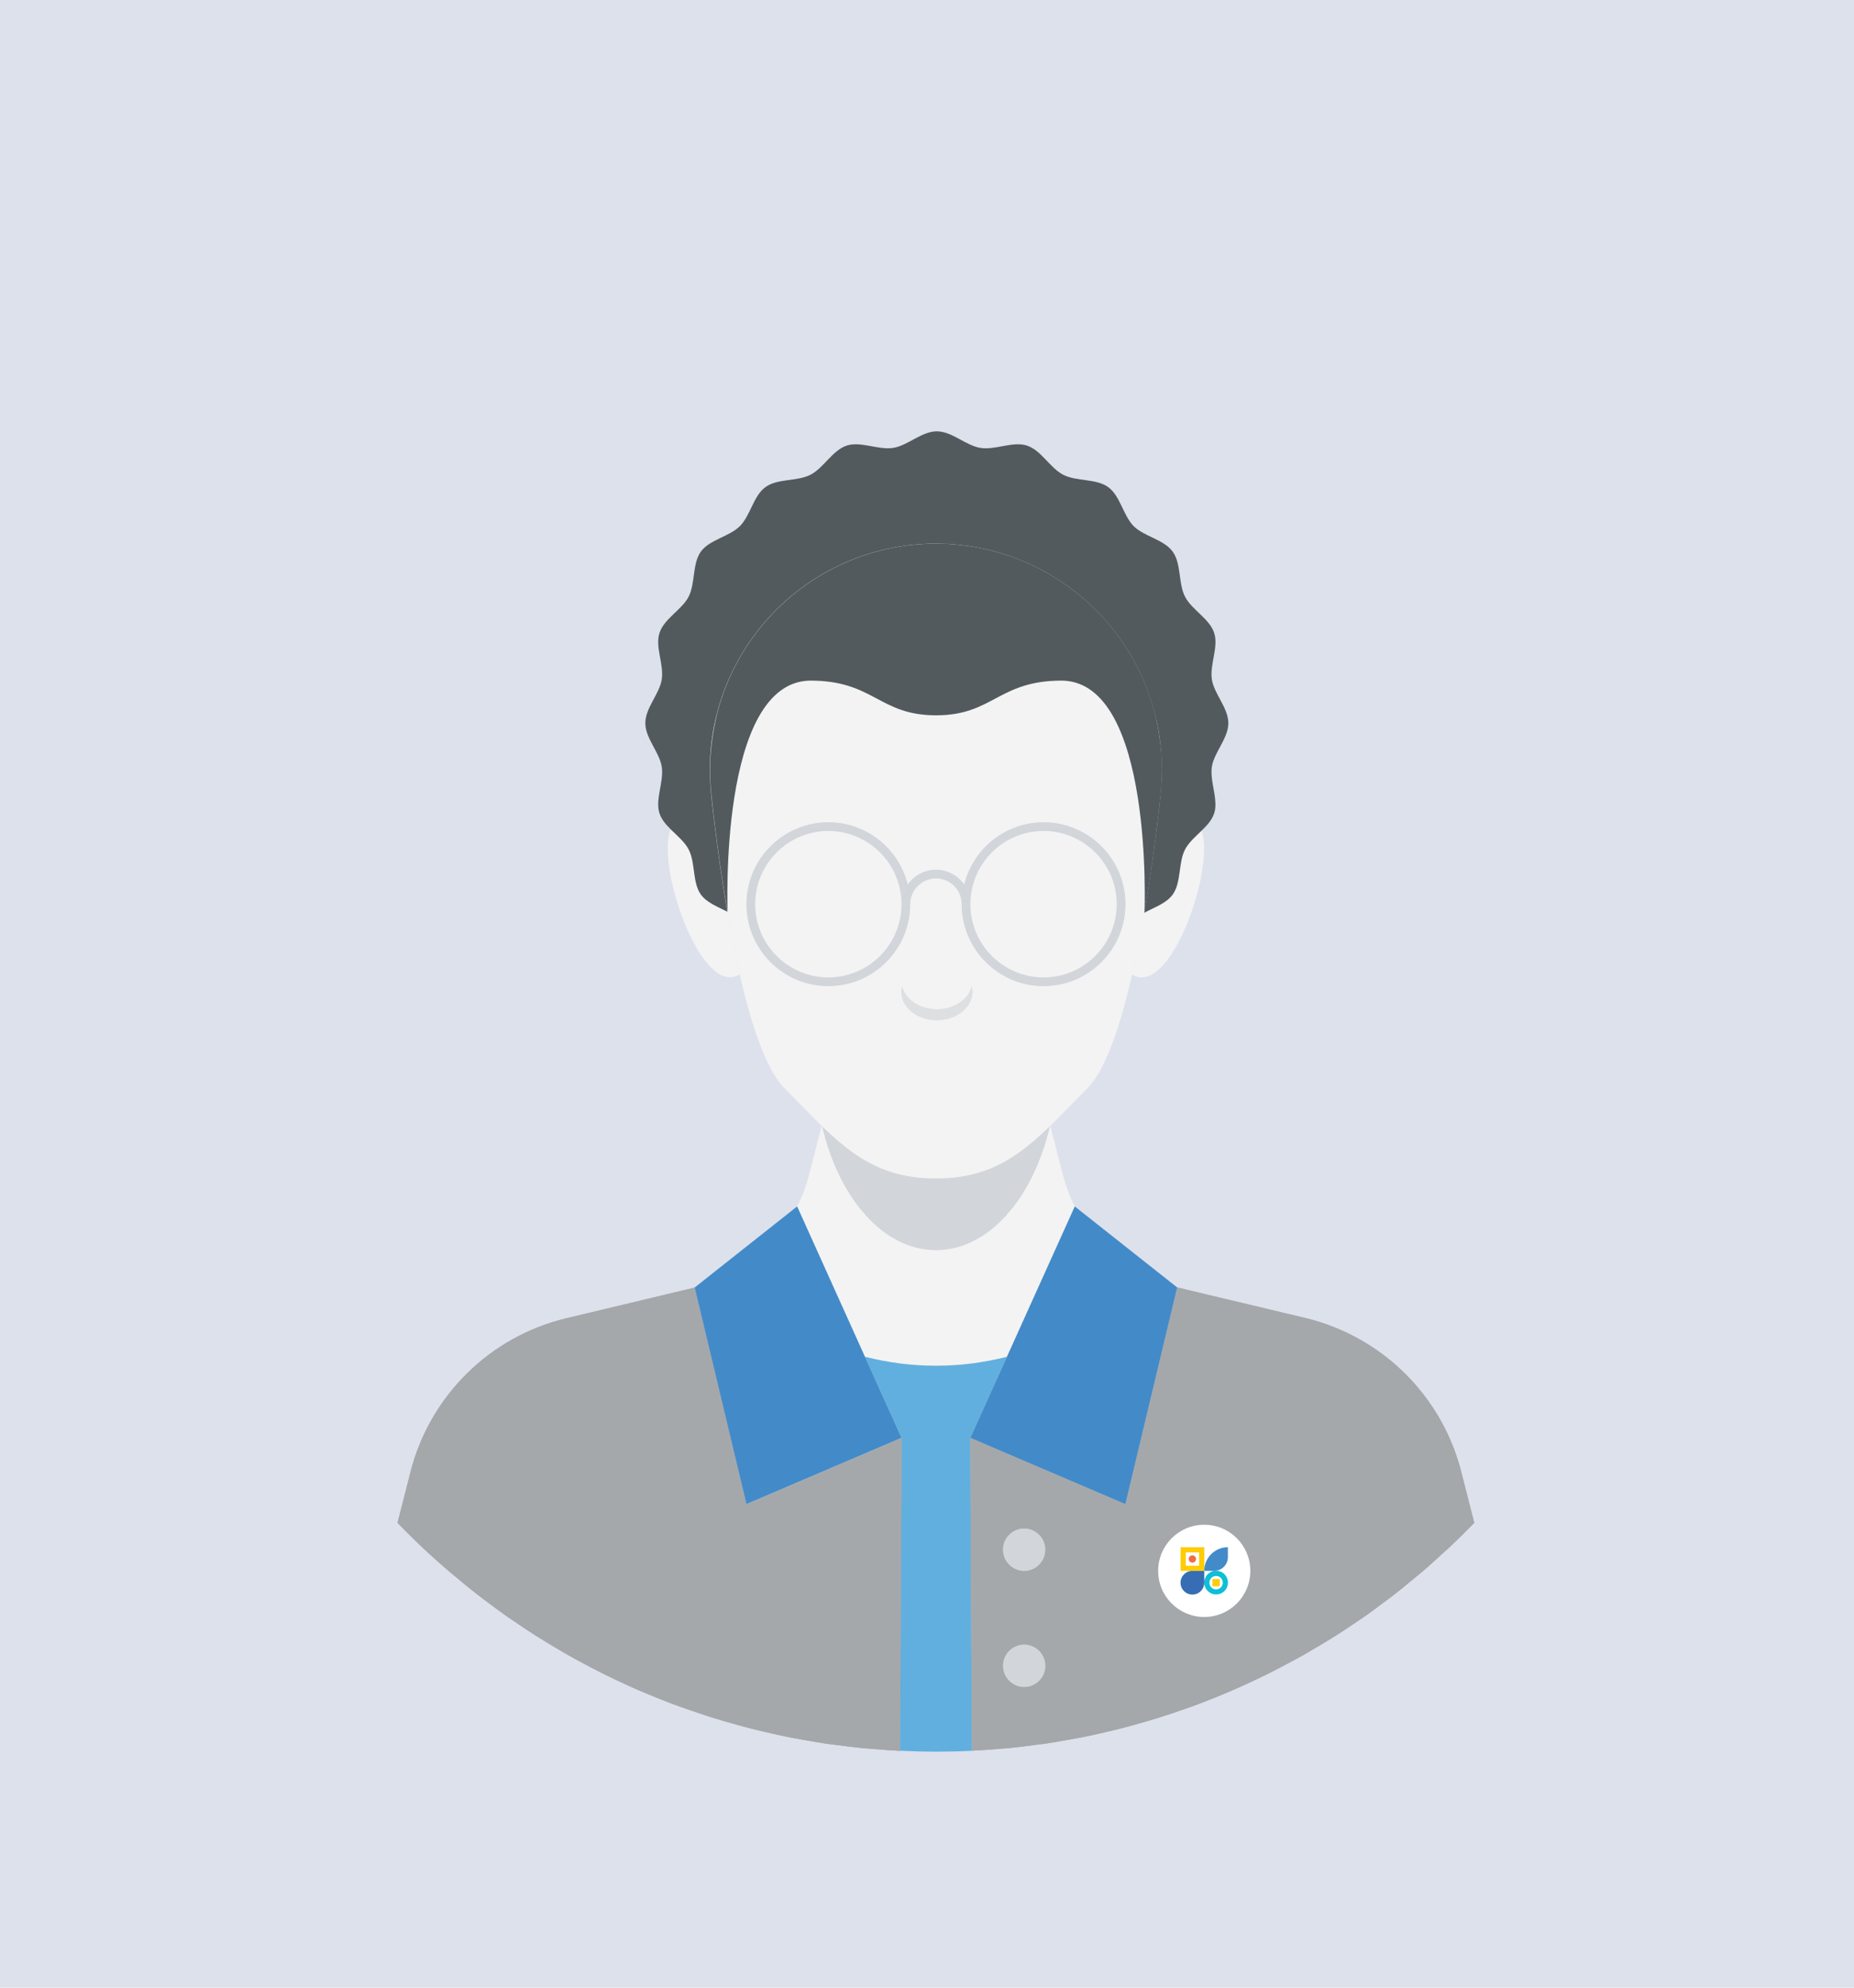 <?xml version="1.0" encoding="utf-8"?>
<!-- Generator: Adobe Illustrator 28.0.0, SVG Export Plug-In . SVG Version: 6.00 Build 0)  -->
<svg version="1.1" id="Layer_1" xmlns="http://www.w3.org/2000/svg" xmlns:xlink="http://www.w3.org/1999/xlink" x="0px" y="0px"
	 viewBox="0 0 280 300" style="enable-background:new 0 0 280 300;" xml:space="preserve">
<style type="text/css">
	.st0{fill:#DDE1EC;}
	.st1{fill:#F3F3F3;}
	.st2{fill:#6D7275;}
	.st3{fill:#61AFDF;}
	.st4{fill:#D2D5DA;}
	.st5{fill:#535A5E;}
	.st6{opacity:0.5;fill:#DEDFE0;}
	.st7{fill:#438AC9;}
	.st8{fill:#DEDFE0;}
	.st9{fill:#FFFFFF;}
	.st10{fill:#366DB4;}
	.st11{fill:#0FBED7;}
	.st12{fill:#FFCC07;}
	.st13{fill:#F26C3F;}
</style>
<rect y="0" class="st0" width="280" height="300"/>
<g>
	<g>
		<path class="st0" d="M254.31,151.43c0,30.46-12.06,58.1-31.65,78.41c-20.55,21.3-49.38,34.55-81.31,34.55
			s-60.78-13.25-81.31-34.55c-19.61-20.31-31.66-47.96-31.66-78.41c0-62.39,50.58-112.96,112.97-112.96
			C203.74,38.47,254.31,89.04,254.31,151.43z"/>
		<g>
			<path class="st1" d="M156.28,263.38c-1.26,0.17-2.53,0.33-3.8,0.46C153.75,263.71,155.02,263.54,156.28,263.38z"/>
			<path class="st1" d="M146.61,264.26c1.57-0.07,3.13-0.19,4.69-0.33c-1.5,0.13-3,0.25-4.52,0.32
				C146.72,264.25,146.66,264.25,146.61,264.26z"/>
			<path class="st1" d="M166.84,261.47c-1.04,0.24-2.08,0.48-3.12,0.69C164.76,261.95,165.8,261.71,166.84,261.47z"/>
			<path class="st1" d="M126.55,263.39c-0.03,0-0.07-0.01-0.1-0.01c1.25,0.17,2.51,0.33,3.78,0.46c-0.01,0-0.01,0-0.02,0
				C128.97,263.71,127.76,263.55,126.55,263.39z"/>
			<path class="st1" d="M161.53,262.56c-1.13,0.2-2.25,0.41-3.39,0.58C159.28,262.96,160.41,262.76,161.53,262.56z"/>
			<polygon class="st1" points="177.78,194.31 177.78,194.31 182.44,195.42 177.78,194.31 177.78,194.31 177.78,194.31 			"/>
			<path class="st1" d="M95.28,254.57c-0.02-0.01-0.05-0.02-0.07-0.03c0.85,0.38,1.7,0.75,2.55,1.11c-0.02-0.01-0.05-0.02-0.07-0.03
				C96.88,255.27,96.08,254.93,95.28,254.57z"/>
			<path class="st1" d="M105.44,258.53c-0.03-0.01-0.05-0.02-0.08-0.02c0.92,0.31,1.85,0.61,2.78,0.9
				c-0.02-0.01-0.03-0.01-0.05-0.02C107.2,259.12,106.32,258.83,105.44,258.53z"/>
			<path class="st1" d="M121.28,262.58c-0.03-0.01-0.06-0.01-0.09-0.02c1.12,0.2,2.23,0.4,3.36,0.57c-0.01,0-0.02,0-0.03,0
				C123.44,262.97,122.36,262.77,121.28,262.58z"/>
			<path class="st1" d="M131.56,263.94c-0.04,0-0.09-0.01-0.13-0.01c3.27,0.28,6.57,0.46,9.92,0.46c0.02,0,0.04,0,0.06,0
				c-0.02,0-0.04,0-0.06,0C138.05,264.39,134.79,264.22,131.56,263.94z"/>
			<path class="st1" d="M100.31,256.67c-0.02-0.01-0.05-0.02-0.07-0.03c0.88,0.35,1.77,0.68,2.66,1c-0.02-0.01-0.04-0.02-0.06-0.02
				C101.99,257.32,101.14,257,100.31,256.67z"/>
			<path class="st1" d="M220.7,222.18l1.96,7.67c0,0,0,0,0,0L220.7,222.18c-2.37-9.37-8.82-17.04-17.36-21.06
				C211.88,205.14,218.33,212.81,220.7,222.18z"/>
			<path class="st1" d="M197.17,249.64c-0.77,0.44-1.55,0.86-2.33,1.28C195.62,250.5,196.4,250.08,197.17,249.64z"/>
			<path class="st1" d="M90.36,252.23c-0.02-0.01-0.04-0.02-0.06-0.03c0.81,0.41,1.63,0.81,2.45,1.2c-0.03-0.01-0.06-0.03-0.08-0.04
				C91.9,252.99,91.13,252.62,90.36,252.23z"/>
			<path class="st1" d="M210.62,240.66c-0.61,0.47-1.23,0.92-1.85,1.39C209.38,241.58,210.01,241.13,210.62,240.66z"/>
			<path class="st1" d="M206.29,243.86c-0.68,0.48-1.37,0.93-2.05,1.39C204.92,244.79,205.61,244.33,206.29,243.86z"/>
			<path class="st1" d="M218.78,233.67c-0.29,0.27-0.6,0.53-0.89,0.8C218.19,234.21,218.49,233.95,218.78,233.67z"/>
			<path class="st1" d="M214.79,237.26c-0.51,0.43-1.03,0.85-1.55,1.27C213.75,238.1,214.28,237.69,214.79,237.26z"/>
			<path class="st1" d="M110.67,260.14c-0.03-0.01-0.05-0.01-0.08-0.02c0.97,0.27,1.94,0.54,2.92,0.79c-0.01,0-0.03-0.01-0.04-0.01
				C112.53,260.66,111.6,260.4,110.67,260.14z"/>
			<path class="st1" d="M172.12,260.12c-0.97,0.28-1.95,0.55-2.93,0.8C170.17,260.66,171.15,260.39,172.12,260.12z"/>
			<path class="st1" d="M177.34,258.51c-0.93,0.31-1.85,0.62-2.79,0.9C175.49,259.12,176.42,258.82,177.34,258.51z"/>
			<path class="st1" d="M64.07,233.81c-0.03-0.03-0.06-0.05-0.09-0.08C64.01,233.76,64.04,233.78,64.07,233.81z"/>
			<path class="st1" d="M182.47,256.64c-0.88,0.35-1.77,0.68-2.67,1.01C180.7,257.33,181.59,256.99,182.47,256.64z"/>
			<path class="st1" d="M115.97,261.49c-0.03-0.01-0.06-0.01-0.08-0.02c1.03,0.24,2.06,0.47,3.1,0.68c-0.01,0-0.02,0-0.03-0.01
				C117.95,261.95,116.96,261.72,115.97,261.49z"/>
			<path class="st1" d="M187.49,254.54c-0.85,0.38-1.7,0.75-2.55,1.11C185.8,255.29,186.65,254.92,187.49,254.54z"/>
			<path class="st1" d="M192.39,252.2c-0.81,0.41-1.62,0.81-2.44,1.2C190.77,253.01,191.59,252.61,192.39,252.2z"/>
			<path class="st1" d="M201.8,246.85c-0.73,0.46-1.47,0.91-2.21,1.35C200.33,247.76,201.07,247.31,201.8,246.85z"/>
			<path class="st1" d="M130.63,204.78c3.43,0.88,7.02,1.35,10.72,1.35c3.7,0,7.29-0.48,10.72-1.35l10.25-22.69
				c-0.76-1.49-1.36-3.08-1.79-4.74l-1.5-5.84l-0.41-1.59l0,0c-0.02,0.02-0.04,0.04-0.07,0.06c-2.53,10.9-9.27,18.69-17.19,18.69
				c-7.92,0-14.67-7.8-17.19-18.7c-0.02-0.02-0.05-0.05-0.07-0.07l0,0.01l-0.41,1.58l-1.51,5.86c-0.43,1.66-1.04,3.25-1.8,4.74
				l0.01,0L130.63,204.78z"/>
			<path class="st1" d="M85.59,249.67c-0.02-0.01-0.04-0.02-0.06-0.03c0.77,0.44,1.55,0.86,2.33,1.28c-0.03-0.02-0.06-0.04-0.1-0.05
				C87.04,250.47,86.31,250.08,85.59,249.67z"/>
			<path class="st1" d="M72.14,240.7c-0.01-0.01-0.02-0.01-0.03-0.02c0.57,0.44,1.15,0.86,1.73,1.29c-0.04-0.03-0.09-0.06-0.13-0.1
				C73.19,241.48,72.66,241.1,72.14,240.7z"/>
			<path class="st1" d="M80.95,246.88c-0.02-0.01-0.03-0.02-0.05-0.03c0.72,0.46,1.46,0.9,2.19,1.34c-0.04-0.02-0.07-0.04-0.11-0.07
				C82.31,247.72,81.62,247.31,80.95,246.88z"/>
			<path class="st1" d="M70.75,207.08c-3.2,3.1-5.76,6.87-7.45,11.09C64.99,213.95,67.54,210.18,70.75,207.08z"/>
			<polygon class="st1" points="60.04,229.84 60.04,229.84 60.04,229.84 60.04,229.84 			"/>
			<path class="st1" d="M67.98,237.31c-0.01,0-0.01-0.01-0.02-0.01c0.41,0.35,0.83,0.68,1.24,1.02c-0.05-0.04-0.09-0.08-0.14-0.11
				C68.71,237.91,68.34,237.62,67.98,237.31z"/>
			<path class="st1" d="M76.47,243.89c-0.01-0.01-0.02-0.02-0.04-0.03c0.66,0.46,1.34,0.91,2.01,1.36
				c-0.04-0.03-0.08-0.05-0.12-0.08C77.7,244.73,77.07,244.32,76.47,243.89z"/>
			<path class="st2" d="M102.83,257.63c-0.85-0.31-1.69-0.63-2.53-0.95C101.14,257,101.99,257.32,102.83,257.63z"/>
			<path class="st2" d="M82.99,248.13c-0.68-0.41-1.37-0.82-2.04-1.25C81.62,247.31,82.31,247.72,82.99,248.13z"/>
			<path class="st2" d="M97.69,255.61c-0.81-0.34-1.61-0.69-2.41-1.04C96.08,254.93,96.88,255.27,97.69,255.61z"/>
			<path class="st2" d="M92.67,253.36c-0.77-0.37-1.54-0.74-2.3-1.13C91.13,252.62,91.9,252.99,92.67,253.36z"/>
			<path class="st2" d="M87.77,250.87c-0.73-0.39-1.46-0.79-2.18-1.2C86.31,250.08,87.04,250.47,87.77,250.87z"/>
			<path class="st2" d="M73.71,241.87c-0.52-0.39-1.06-0.78-1.57-1.18C72.66,241.1,73.19,241.48,73.71,241.87z"/>
			<path class="st2" d="M69.07,238.21c-0.36-0.3-0.73-0.59-1.09-0.9C68.34,237.62,68.71,237.91,69.07,238.21z"/>
			<path class="st2" d="M78.31,245.14c-0.62-0.42-1.24-0.82-1.85-1.25C77.07,244.32,77.7,244.73,78.31,245.14z"/>
			<path class="st2" d="M108.1,259.39c-0.89-0.27-1.77-0.56-2.66-0.86C106.32,258.83,107.2,259.12,108.1,259.39z"/>
			<polygon class="st2" points="177.78,194.31 177.78,194.31 177.78,194.31 			"/>
			<path class="st2" d="M124.53,263.13c-1.09-0.16-2.17-0.36-3.24-0.55C122.36,262.77,123.44,262.97,124.53,263.13z"/>
			<path class="st2" d="M118.95,262.15c-1-0.2-1.99-0.43-2.98-0.66C116.96,261.72,117.95,261.95,118.95,262.15z"/>
			<path class="st2" d="M113.47,260.9c-0.94-0.24-1.87-0.5-2.8-0.76C111.6,260.4,112.53,260.66,113.47,260.9z"/>
			<path class="st2" d="M130.2,263.83c-1.23-0.12-2.44-0.28-3.66-0.44C127.76,263.55,128.97,263.71,130.2,263.83z"/>
			<path class="st3" d="M146.78,264.25l-0.23-47.23l-0.01,0l5.53-12.24c-3.43,0.88-7.02,1.35-10.72,1.35
				c-3.7,0-7.29-0.48-10.72-1.35l5.53,12.23l-0.01,0l-0.23,47.23c-1.46-0.07-2.91-0.19-4.36-0.31c3.23,0.28,6.49,0.45,9.79,0.45
				c0.02,0,0.04,0,0.06,0c1.74,0,3.47-0.04,5.19-0.13C146.66,264.25,146.72,264.25,146.78,264.25z"/>
			<path class="st2" d="M62,222.18c2.93-11.53,12.02-20.48,23.58-23.25c-5.69,1.36-10.78,4.23-14.83,8.15
				c-3.2,3.1-5.76,6.87-7.45,11.09c-0.52,1.3-0.96,2.63-1.31,4.01l-1.95,7.66c0,0,0,0,0,0c0,0,0,0,0,0L62,222.18z"/>
			<path class="st2" d="M104.92,194.31L104.92,194.31L104.92,194.31L104.92,194.31c0-0.01-0.01,0-0.01,0l-19.33,4.62L104.92,194.31z
				"/>
			<path class="st4" d="M141.36,177.86h-0.01c-5.77,0-9.76-1.75-13.36-4.52c-1.3-1-2.55-2.14-3.82-3.36
				c2.53,10.89,9.27,18.7,17.19,18.7c7.92,0,14.66-7.8,17.19-18.69c-1.49,1.45-2.96,2.77-4.52,3.87
				C150.59,176.32,146.76,177.86,141.36,177.86z"/>
			<path class="st1" d="M109.86,137.66c0-0.02-0.01-0.05-0.01-0.07c-1.45-0.74-3.08-1.35-3.98-2.57c-1.31-1.81-0.82-4.77-1.84-6.79
				c-0.58-1.14-1.72-2.07-2.71-3.06c-2.36,5.05,4.42,25.36,10.31,21.94c0.03-0.02,0.06-0.04,0.09-0.06
				c-0.6-2.62-1.13-5.31-1.61-7.95C110.03,138.63,109.94,138.15,109.86,137.66z"/>
			<path class="st1" d="M178.96,128.24c-1.03,2.02-0.53,4.98-1.86,6.79c-0.95,1.32-2.75,1.91-4.29,2.74
				c-0.53,3.06-1.14,6.23-1.84,9.3c0.03,0.02,0.06,0.04,0.09,0.06c5.82,3.37,12.5-16.38,10.4-21.74
				C180.53,126.3,179.51,127.17,178.96,128.24z"/>
			<path class="st5" d="M104.02,128.24c1.03,2.02,0.53,4.98,1.84,6.79c0.9,1.22,2.52,1.82,3.98,2.57
				c-1.64-9.6-2.46-17.98-2.46-17.98c-0.1-1.12-0.17-2.27-0.17-3.44c0-0.3,0.01-0.6,0.01-0.89c0.07-2.68,0.45-5.3,1.11-7.8
				c0.03-0.11,0.06-0.23,0.09-0.34c0.71-2.6,1.73-5.07,3-7.39c5.51-10.02,15.9-16.98,27.97-17.66c0.65-0.04,1.29-0.06,1.95-0.06
				h0.01c0.35,0,0.7,0.02,1.04,0.03c0.26,0.01,0.53,0.01,0.79,0.02c0.04,0,0.08,0,0.12,0c0.09,0,0.17,0.02,0.26,0.03
				c0.73,0.05,1.45,0.12,2.16,0.21c0.17,0.02,0.35,0.04,0.52,0.07c0.78,0.11,1.54,0.25,2.3,0.41c0.17,0.04,0.33,0.08,0.5,0.12
				c0.71,0.16,1.42,0.35,2.12,0.56c0.08,0.02,0.16,0.04,0.24,0.07c0.76,0.23,1.5,0.5,2.23,0.78c0.15,0.06,0.3,0.12,0.45,0.18
				c0.74,0.3,1.46,0.61,2.17,0.96c0.04,0.02,0.08,0.04,0.13,0.06c0.7,0.34,1.38,0.72,2.06,1.11c0.09,0.05,0.18,0.1,0.27,0.16
				c0.69,0.41,1.37,0.85,2.03,1.3c0.07,0.05,0.14,0.1,0.21,0.15c1.36,0.96,2.64,2.01,3.85,3.15c0.05,0.05,0.11,0.1,0.16,0.15
				c1.22,1.17,2.35,2.43,3.39,3.76c0.02,0.02,0.04,0.05,0.06,0.07c0.52,0.68,1.01,1.37,1.48,2.09c0.01,0.02,0.03,0.04,0.04,0.07
				c0.93,1.43,1.76,2.93,2.47,4.49c0.03,0.06,0.05,0.12,0.08,0.18c0.69,1.54,1.28,3.15,1.74,4.81c0.01,0.04,0.03,0.08,0.04,0.12
				c0.01,0.05,0.03,0.11,0.04,0.17c0.68,2.52,1.07,5.16,1.14,7.87c0,0.03,0,0.07,0.01,0.1c0,0.09,0,0.18,0,0.27
				c0,0.21,0.02,0.42,0.02,0.63c0,1.14-0.07,2.26-0.17,3.37c0,0.02,0,0.05-0.01,0.07c0,0,0,0.02,0,0.02
				c-0.01,0.08-0.01,0.15-0.02,0.23c-0.12,1.15-0.65,6.21-1.6,12.55c0,0.01,0,0.02,0,0.03c-0.07,0.49-0.15,1-0.23,1.5
				c-0.03,0.17-0.05,0.34-0.08,0.5c-0.06,0.36-0.12,0.73-0.18,1.09c-0.05,0.3-0.1,0.61-0.15,0.91c-0.04,0.25-0.08,0.5-0.13,0.75
				c-0.03,0.15-0.05,0.3-0.08,0.46l0,0.01c0,0.03-0.01,0.06-0.01,0.08c1.53-0.82,3.33-1.42,4.29-2.74c1.32-1.81,0.83-4.77,1.86-6.79
				c0.54-1.06,1.57-1.94,2.51-2.86c0.82-0.79,1.58-1.62,1.9-2.62c0.17-0.51,0.21-1.04,0.18-1.58c-0.05-1.77-0.79-3.73-0.53-5.45
				c0.35-2.19,2.49-4.28,2.49-6.58c0-2.29-2.14-4.39-2.49-6.59c-0.34-2.25,1.04-4.9,0.35-7.02c-0.7-2.16-3.39-3.49-4.41-5.49
				c-1.03-2.01-0.53-4.97-1.86-6.79c-1.32-1.82-4.29-2.26-5.89-3.84c-1.58-1.6-2.02-4.56-3.84-5.89c-1.82-1.32-4.78-0.83-6.79-1.86
				c-2-1.02-3.32-3.7-5.49-4.41c-2.12-0.69-4.78,0.71-7.02,0.35c-2.2-0.34-4.29-2.5-6.59-2.5c-2.28,0-4.39,2.15-6.58,2.5
				c-2.26,0.35-4.91-1.04-7.02-0.35c-2.16,0.71-3.49,3.39-5.49,4.41c-2.01,1.03-4.97,0.53-6.79,1.86c-1.82,1.32-2.26,4.29-3.86,5.89
				c-1.58,1.58-4.55,2.02-5.89,3.84c-1.31,1.82-0.82,4.78-1.84,6.79c-1.02,2-3.71,3.32-4.41,5.49c-0.69,2.13,0.7,4.78,0.34,7.02
				c-0.34,2.2-2.48,4.29-2.48,6.59c0,2.29,2.14,4.39,2.48,6.58c0.36,2.26-1.03,4.91-0.34,7.04c0.3,0.92,0.96,1.68,1.7,2.42
				C102.31,126.17,103.44,127.1,104.02,128.24z"/>
			<path class="st1" d="M127.98,173.34c3.61,2.77,7.6,4.52,13.36,4.52h0.01c5.4,0,9.23-1.53,12.67-4.01
				c1.55-1.11,3.03-2.43,4.52-3.87c0.02-0.02,0.04-0.04,0.07-0.06c0.05-0.05,0.11-0.1,0.16-0.15c1.73-1.69,3.51-3.57,5.47-5.53
				c2.78-2.78,5.02-9.65,6.74-17.17c0.7-3.07,1.32-6.24,1.84-9.3c0-0.03,0.01-0.06,0.01-0.08l0,0c0,0,1.43-34.77-12.47-34.97
				c-9.65,0-10.36,5.24-19.01,5.24v0c0,0,0,0,0,0c0,0,0,0,0,0v0c-8.65,0-9.36-5.24-19.01-5.24c-13.9,0.19-12.47,34.97-12.47,34.97
				l-0.01-0.01c-1.66-9.63-2.47-18.05-2.47-18.05c-0.11-1.13-0.17-2.28-0.17-3.45c0-0.29,0.01-0.59,0.01-0.89
				c0.08-2.55,0.45-5.17,1.11-7.8c0.03-0.11,0.06-0.23,0.09-0.34c0.71-2.6,1.72-5.07,2.99-7.38c-1.27,2.31-2.29,4.79-3,7.39
				c-0.03,0.11-0.06,0.23-0.09,0.34c-0.65,2.5-1.04,5.11-1.11,7.8c0,0.3-0.01,0.6-0.01,0.89c0,1.16,0.07,2.31,0.17,3.44
				c0,0,0.82,8.38,2.46,17.98c0,0.02,0.01,0.05,0.01,0.07c0.09,0.48,0.17,0.97,0.26,1.45c0.47,2.64,1.01,5.33,1.61,7.95
				c1.72,7.53,3.97,14.39,6.76,17.17c1.96,1.96,3.74,3.83,5.45,5.53c0.05,0.05,0.1,0.1,0.16,0.15c0.02,0.02,0.05,0.05,0.07,0.07
				C125.43,171.2,126.68,172.34,127.98,173.34z M136.13,149.71c0-0.28,0.03-0.56,0.11-0.83c0.47,1.96,2.64,3.44,5.24,3.44
				c2.61,0,4.79-1.48,5.26-3.44c0.09,0.26,0.11,0.55,0.11,0.83c0,2.36-2.4,4.26-5.37,4.26
				C138.53,153.98,136.13,152.07,136.13,149.71z M112.74,136.47c0-6.81,5.54-12.36,12.36-12.36c5.79,0,10.66,4.02,11.99,9.41
				c0.94-1.35,2.5-2.24,4.27-2.24s3.33,0.89,4.27,2.24c1.33-5.39,6.19-9.41,11.99-9.41c6.81,0,12.36,5.54,12.36,12.36
				c0,6.81-5.54,12.36-12.36,12.36c-6.81,0-12.36-5.54-12.36-12.36c0-2.15-1.75-3.9-3.9-3.9s-3.9,1.75-3.9,3.9
				c0,6.81-5.54,12.36-12.36,12.36C118.28,148.83,112.74,143.28,112.74,136.47z"/>
			<path class="st1" d="M156.4,85.53c0.7,0.34,1.38,0.72,2.06,1.11C157.78,86.25,157.1,85.88,156.4,85.53z"/>
			<path class="st1" d="M158.73,86.8c0.69,0.41,1.37,0.85,2.03,1.3C160.1,87.64,159.42,87.21,158.73,86.8z"/>
			<path class="st1" d="M151.41,83.55c0.76,0.23,1.5,0.5,2.23,0.78C152.91,84.05,152.17,83.78,151.41,83.55z"/>
			<path class="st1" d="M154.1,84.51c0.74,0.3,1.46,0.61,2.17,0.96C155.56,85.12,154.84,84.81,154.1,84.51z"/>
			<path class="st1" d="M149.06,82.93c0.71,0.16,1.42,0.35,2.12,0.56C150.48,83.27,149.77,83.09,149.06,82.93z"/>
			<path class="st1" d="M157.6,147.53c6.1,0,11.06-4.96,11.06-11.06c0-6.1-4.96-11.06-11.06-11.06c-6.1,0-11.06,4.96-11.06,11.06
				C146.54,142.57,151.5,147.53,157.6,147.53z"/>
			<path class="st1" d="M172.5,102.21c0.69,1.54,1.27,3.15,1.74,4.81C173.77,105.36,173.19,103.75,172.5,102.21z"/>
			<path class="st1" d="M175.32,119.54c0.11-1.11,0.17-2.23,0.17-3.37c0-0.21-0.01-0.42-0.02-0.63c0,0.21,0.01,0.42,0.01,0.62
				C175.48,117.31,175.42,118.44,175.32,119.54z"/>
			<path class="st1" d="M160.97,88.25c1.36,0.96,2.64,2.01,3.85,3.15C163.61,90.25,162.33,89.2,160.97,88.25z"/>
			<path class="st1" d="M169.95,97.54c0.93,1.43,1.76,2.93,2.47,4.49C171.71,100.46,170.88,98.96,169.95,97.54z"/>
			<path class="st1" d="M168.42,95.38c0.52,0.68,1.01,1.37,1.48,2.09C169.44,96.76,168.94,96.06,168.42,95.38z"/>
			<path class="st1" d="M164.98,91.55c1.22,1.17,2.35,2.43,3.39,3.76C167.33,93.97,166.2,92.71,164.98,91.55z"/>
			<path class="st1" d="M175.46,115.18c-0.08-2.72-0.47-5.35-1.14-7.87c0.02,0.06,0.03,0.12,0.05,0.17
				C175.01,110.07,175.38,112.66,175.46,115.18z"/>
			<path class="st1" d="M143.57,82.12c0.73,0.05,1.45,0.12,2.16,0.21C145.02,82.24,144.29,82.17,143.57,82.12z"/>
			<path class="st1" d="M125.1,125.41c-6.1,0-11.06,4.96-11.06,11.06c0,6.1,4.96,11.06,11.06,11.06s11.06-4.96,11.06-11.06
				C136.15,130.37,131.19,125.41,125.1,125.41z"/>
			<path class="st1" d="M142.4,82.07c0.26,0.01,0.53,0.01,0.79,0.02C142.93,82.08,142.66,82.08,142.4,82.07z"/>
			<path class="st1" d="M146.25,82.4c0.78,0.11,1.54,0.25,2.3,0.41C147.8,82.65,147.03,82.51,146.25,82.4z"/>
			<path class="st1" d="M173.69,132.42c0.96-6.34,1.49-11.4,1.6-12.55c0.01-0.08,0.01-0.15,0.02-0.23
				C175.29,119.84,174.75,125.3,173.69,132.42z"/>
			<path class="st1" d="M173.37,134.45c-0.06,0.36-0.12,0.73-0.18,1.09C173.25,135.18,173.31,134.81,173.37,134.45z"/>
			<path class="st1" d="M173.04,136.46c-0.04,0.25-0.08,0.5-0.13,0.75C172.96,136.96,173,136.71,173.04,136.46z"/>
			<path class="st1" d="M173.68,132.44c-0.07,0.49-0.15,1-0.23,1.5C173.53,133.44,173.61,132.94,173.68,132.44z"/>
			<path class="st2" d="M177.78,194.31l-7.82,32.7l-23.41-10l0.23,47.23c1.52-0.07,3.02-0.19,4.52-0.32
				c0.39-0.03,0.79-0.05,1.18-0.09c1.28-0.12,2.54-0.29,3.8-0.46c0.62-0.08,1.24-0.15,1.86-0.24c1.14-0.17,2.26-0.37,3.39-0.58
				c0.73-0.13,1.46-0.25,2.18-0.4c1.05-0.21,2.09-0.45,3.12-0.69c0.78-0.18,1.57-0.36,2.35-0.56c0.98-0.25,1.96-0.52,2.93-0.8
				c0.81-0.23,1.63-0.46,2.43-0.71c0.94-0.29,1.86-0.59,2.79-0.9c0.82-0.28,1.65-0.56,2.46-0.85c0.89-0.32,1.78-0.66,2.67-1.01
				c0.83-0.32,1.65-0.66,2.47-1c0.86-0.36,1.71-0.73,2.55-1.11c0.83-0.37,1.64-0.75,2.46-1.14c0.82-0.39,1.64-0.79,2.44-1.2
				c0.82-0.42,1.63-0.85,2.44-1.28c0.78-0.42,1.56-0.84,2.33-1.28c0.82-0.47,1.62-0.95,2.43-1.43c0.74-0.45,1.48-0.89,2.21-1.35
				c0.82-0.52,1.62-1.06,2.43-1.6c0.69-0.46,1.38-0.92,2.05-1.39c0.84-0.59,1.66-1.2,2.48-1.82c0.62-0.46,1.24-0.91,1.85-1.39
				c0.89-0.69,1.76-1.41,2.62-2.13c0.51-0.42,1.04-0.84,1.55-1.27c1.06-0.9,2.08-1.84,3.11-2.78c0.29-0.27,0.6-0.53,0.89-0.8
				c1.32-1.24,2.62-2.52,3.88-3.82l0,0l-1.96-7.67c-2.38-9.37-8.82-17.03-17.36-21.06c-1.97-0.93-4.05-1.67-6.22-2.19l-14.69-3.5
				L177.78,194.31L177.78,194.31z M154.67,230.7c1.76,0,3.19,1.43,3.19,3.19c0,1.76-1.43,3.19-3.19,3.19
				c-1.76,0-3.19-1.43-3.19-3.19C151.48,232.13,152.91,230.7,154.67,230.7z M151.48,251.42c0-1.76,1.43-3.19,3.19-3.19
				c1.76,0,3.19,1.43,3.19,3.19s-1.43,3.19-3.19,3.19C152.91,254.61,151.48,253.18,151.48,251.42z"/>
			<path class="st6" d="M177.78,194.31l-7.82,32.7l-23.41-10l0.23,47.23c1.52-0.07,3.02-0.19,4.52-0.32
				c0.39-0.03,0.79-0.05,1.18-0.09c1.28-0.12,2.54-0.29,3.8-0.46c0.62-0.08,1.24-0.15,1.86-0.24c1.14-0.17,2.26-0.37,3.39-0.58
				c0.73-0.13,1.46-0.25,2.18-0.4c1.05-0.21,2.09-0.45,3.12-0.69c0.78-0.18,1.57-0.36,2.35-0.56c0.98-0.25,1.96-0.52,2.93-0.8
				c0.81-0.23,1.63-0.46,2.43-0.71c0.94-0.29,1.86-0.59,2.79-0.9c0.82-0.28,1.65-0.56,2.46-0.85c0.89-0.32,1.78-0.66,2.67-1.01
				c0.83-0.32,1.65-0.66,2.47-1c0.86-0.36,1.71-0.73,2.55-1.11c0.83-0.37,1.64-0.75,2.46-1.14c0.82-0.39,1.64-0.79,2.44-1.2
				c0.82-0.42,1.63-0.85,2.44-1.28c0.78-0.42,1.56-0.84,2.33-1.28c0.82-0.47,1.62-0.95,2.43-1.43c0.74-0.45,1.48-0.89,2.21-1.35
				c0.82-0.52,1.62-1.06,2.43-1.6c0.69-0.46,1.38-0.92,2.05-1.39c0.84-0.59,1.66-1.2,2.48-1.82c0.62-0.46,1.24-0.91,1.85-1.39
				c0.89-0.69,1.76-1.41,2.62-2.13c0.51-0.42,1.04-0.84,1.55-1.27c1.06-0.9,2.08-1.84,3.11-2.78c0.29-0.27,0.6-0.53,0.89-0.8
				c1.32-1.24,2.62-2.52,3.88-3.82l0,0l-1.96-7.67c-2.38-9.37-8.82-17.03-17.36-21.06c-1.97-0.93-4.05-1.67-6.22-2.19l-14.69-3.5
				L177.78,194.31L177.78,194.31z M154.67,230.7c1.76,0,3.19,1.43,3.19,3.19c0,1.76-1.43,3.19-3.19,3.19
				c-1.76,0-3.19-1.43-3.19-3.19C151.48,232.13,152.91,230.7,154.67,230.7z M151.48,251.42c0-1.76,1.43-3.19,3.19-3.19
				c1.76,0,3.19,1.43,3.19,3.19s-1.43,3.19-3.19,3.19C152.91,254.61,151.48,253.18,151.48,251.42z"/>
			<polygon class="st7" points="146.54,217.01 146.55,217.01 169.96,227.01 177.78,194.31 177.78,194.31 177.78,194.31 
				177.78,194.31 162.32,182.09 162.32,182.09 152.07,204.78 			"/>
			<path class="st6" d="M80.91,246.86c-0.83-0.53-1.65-1.08-2.47-1.63C79.25,245.78,80.07,246.33,80.91,246.86z"/>
			<path class="st6" d="M76.43,243.87c-0.88-0.62-1.73-1.26-2.59-1.9C74.7,242.61,75.55,243.25,76.43,243.87z"/>
			<path class="st6" d="M72.11,240.68c-0.99-0.77-1.95-1.56-2.91-2.36C70.17,239.12,71.13,239.91,72.11,240.68z"/>
			<path class="st6" d="M95.21,254.54c-0.82-0.37-1.64-0.75-2.46-1.14C93.57,253.79,94.38,254.17,95.21,254.54z"/>
			<path class="st6" d="M100.23,256.65c-0.83-0.32-1.65-0.66-2.47-1C98.58,255.99,99.4,256.32,100.23,256.65z"/>
			<path class="st6" d="M90.3,252.2c-0.82-0.42-1.63-0.85-2.44-1.28C88.67,251.35,89.48,251.79,90.3,252.2z"/>
			<path class="st6" d="M85.53,249.64c-0.82-0.47-1.63-0.95-2.44-1.44C83.9,248.68,84.71,249.17,85.53,249.64z"/>
			<path class="st6" d="M126.44,263.38c-0.63-0.08-1.26-0.15-1.89-0.25C125.18,263.23,125.81,263.3,126.44,263.38z"/>
			<path class="st6" d="M67.96,237.3c-1.32-1.13-2.62-2.29-3.89-3.49C65.34,235,66.64,236.16,67.96,237.3z"/>
			<path class="st6" d="M105.36,258.51c-0.83-0.28-1.65-0.56-2.47-0.86C103.71,257.95,104.54,258.23,105.36,258.51z"/>
			<path class="st6" d="M121.19,262.56c-0.74-0.13-1.48-0.26-2.22-0.41C119.71,262.3,120.45,262.43,121.19,262.56z"/>
			<path class="st6" d="M115.88,261.47c-0.79-0.18-1.59-0.36-2.38-0.56C114.29,261.11,115.09,261.29,115.88,261.47z"/>
			<path class="st6" d="M110.59,260.12c-0.82-0.23-1.63-0.46-2.44-0.71C108.96,259.66,109.77,259.89,110.59,260.12z"/>
			<path class="st6" d="M131.43,263.93c-0.4-0.04-0.81-0.06-1.21-0.09C130.62,263.87,131.03,263.89,131.43,263.93z"/>
			<path class="st6" d="M60.04,229.85c1.28,1.33,2.6,2.62,3.94,3.88c-1.34-1.27-2.66-2.56-3.94-3.89L60.04,229.85z"/>
			<path class="st1" d="M124.53,263.13c0.01,0,0.02,0,0.03,0c0.63,0.09,1.26,0.16,1.89,0.25c0.03,0,0.07,0.01,0.1,0.01
				C125.87,263.3,125.2,263.23,124.53,263.13z"/>
			<path class="st6" d="M124.53,263.13c0.01,0,0.02,0,0.03,0c0.63,0.09,1.26,0.16,1.89,0.25c0.03,0,0.07,0.01,0.1,0.01
				C125.87,263.3,125.2,263.23,124.53,263.13z"/>
			<path class="st1" d="M60.04,229.84L60.04,229.84c1.28,1.33,2.59,2.63,3.94,3.89c0.03,0.03,0.06,0.05,0.09,0.08
				c1.27,1.19,2.57,2.35,3.89,3.49c0.01,0.01,0.01,0.01,0.02,0.01C65.21,234.95,62.56,232.45,60.04,229.84z"/>
			<path class="st6" d="M60.04,229.84L60.04,229.84c1.28,1.33,2.59,2.63,3.94,3.89c0.03,0.03,0.06,0.05,0.09,0.08
				c1.27,1.19,2.57,2.35,3.89,3.49c0.01,0.01,0.01,0.01,0.02,0.01C65.21,234.95,62.56,232.45,60.04,229.84z"/>
			<path class="st1" d="M87.77,250.87c0.03,0.02,0.06,0.04,0.1,0.05c0.81,0.44,1.62,0.87,2.44,1.28c0.02,0.01,0.04,0.02,0.06,0.03
				C89.49,251.79,88.63,251.33,87.77,250.87z"/>
			<path class="st6" d="M87.77,250.87c0.03,0.02,0.06,0.04,0.1,0.05c0.81,0.44,1.62,0.87,2.44,1.28c0.02,0.01,0.04,0.02,0.06,0.03
				C89.49,251.79,88.63,251.33,87.77,250.87z"/>
			<path class="st1" d="M130.2,263.83c0.01,0,0.01,0,0.02,0c0.4,0.04,0.81,0.06,1.21,0.09c0.04,0,0.09,0.01,0.13,0.01
				C131.11,263.9,130.65,263.88,130.2,263.83z"/>
			<path class="st6" d="M130.2,263.83c0.01,0,0.01,0,0.02,0c0.4,0.04,0.81,0.06,1.21,0.09c0.04,0,0.09,0.01,0.13,0.01
				C131.11,263.9,130.65,263.88,130.2,263.83z"/>
			<path class="st1" d="M82.99,248.13c0.04,0.02,0.07,0.04,0.11,0.07c0.81,0.49,1.62,0.97,2.44,1.44c0.02,0.01,0.04,0.02,0.06,0.03
				C84.71,249.17,83.85,248.65,82.99,248.13z"/>
			<path class="st6" d="M82.99,248.13c0.04,0.02,0.07,0.04,0.11,0.07c0.81,0.49,1.62,0.97,2.44,1.44c0.02,0.01,0.04,0.02,0.06,0.03
				C84.71,249.17,83.85,248.65,82.99,248.13z"/>
			<path class="st1" d="M73.71,241.87c0.04,0.03,0.09,0.06,0.13,0.1c0.86,0.64,1.71,1.28,2.59,1.9c0.01,0.01,0.02,0.02,0.04,0.03
				C75.53,243.24,74.62,242.56,73.71,241.87z"/>
			<path class="st6" d="M73.71,241.87c0.04,0.03,0.09,0.06,0.13,0.1c0.86,0.64,1.71,1.28,2.59,1.9c0.01,0.01,0.02,0.02,0.04,0.03
				C75.53,243.24,74.62,242.56,73.71,241.87z"/>
			<path class="st1" d="M92.67,253.36c0.03,0.01,0.06,0.03,0.08,0.04c0.81,0.39,1.63,0.77,2.46,1.14c0.02,0.01,0.05,0.02,0.07,0.03
				C94.4,254.18,93.53,253.77,92.67,253.36z"/>
			<path class="st6" d="M92.67,253.36c0.03,0.01,0.06,0.03,0.08,0.04c0.81,0.39,1.63,0.77,2.46,1.14c0.02,0.01,0.05,0.02,0.07,0.03
				C94.4,254.18,93.53,253.77,92.67,253.36z"/>
			<path class="st1" d="M78.31,245.14c0.04,0.03,0.08,0.05,0.12,0.08c0.82,0.55,1.64,1.1,2.47,1.63c0.02,0.01,0.03,0.02,0.05,0.03
				C80.06,246.32,79.19,245.73,78.31,245.14z"/>
			<path class="st6" d="M78.31,245.14c0.04,0.03,0.08,0.05,0.12,0.08c0.82,0.55,1.64,1.1,2.47,1.63c0.02,0.01,0.03,0.02,0.05,0.03
				C80.06,246.32,79.19,245.73,78.31,245.14z"/>
			<path class="st1" d="M69.07,238.21c0.05,0.04,0.09,0.08,0.14,0.11c0.96,0.8,1.92,1.59,2.91,2.36c0.01,0.01,0.02,0.01,0.03,0.02
				C71.1,239.89,70.08,239.05,69.07,238.21z"/>
			<path class="st6" d="M69.07,238.21c0.05,0.04,0.09,0.08,0.14,0.11c0.96,0.8,1.92,1.59,2.91,2.36c0.01,0.01,0.02,0.01,0.03,0.02
				C71.1,239.89,70.08,239.05,69.07,238.21z"/>
			<path class="st1" d="M108.1,259.39c0.02,0.01,0.03,0.01,0.05,0.02c0.81,0.25,1.63,0.48,2.44,0.71c0.03,0.01,0.05,0.01,0.08,0.02
				C109.81,259.9,108.95,259.65,108.1,259.39z"/>
			<path class="st6" d="M108.1,259.39c0.02,0.01,0.03,0.01,0.05,0.02c0.81,0.25,1.63,0.48,2.44,0.71c0.03,0.01,0.05,0.01,0.08,0.02
				C109.81,259.9,108.95,259.65,108.1,259.39z"/>
			<path class="st1" d="M118.95,262.15c0.01,0,0.02,0,0.03,0.01c0.73,0.15,1.48,0.27,2.22,0.41c0.03,0.01,0.06,0.01,0.09,0.02
				C120.5,262.44,119.72,262.3,118.95,262.15z"/>
			<path class="st6" d="M118.95,262.15c0.01,0,0.02,0,0.03,0.01c0.73,0.15,1.48,0.27,2.22,0.41c0.03,0.01,0.06,0.01,0.09,0.02
				C120.5,262.44,119.72,262.3,118.95,262.15z"/>
			<path class="st1" d="M102.83,257.63c0.02,0.01,0.04,0.02,0.06,0.02c0.82,0.3,1.64,0.58,2.47,0.86c0.03,0.01,0.05,0.02,0.08,0.02
				C104.57,258.24,103.7,257.94,102.83,257.63z"/>
			<path class="st6" d="M102.83,257.63c0.02,0.01,0.04,0.02,0.06,0.02c0.82,0.3,1.64,0.58,2.47,0.86c0.03,0.01,0.05,0.02,0.08,0.02
				C104.57,258.24,103.7,257.94,102.83,257.63z"/>
			<path class="st1" d="M113.47,260.9c0.01,0,0.03,0.01,0.04,0.01c0.79,0.2,1.58,0.38,2.38,0.56c0.03,0.01,0.06,0.01,0.08,0.02
				C115.13,261.3,114.29,261.11,113.47,260.9z"/>
			<path class="st6" d="M113.47,260.9c0.01,0,0.03,0.01,0.04,0.01c0.79,0.2,1.58,0.38,2.38,0.56c0.03,0.01,0.06,0.01,0.08,0.02
				C115.13,261.3,114.29,261.11,113.47,260.9z"/>
			<path class="st1" d="M97.69,255.61c0.02,0.01,0.05,0.02,0.07,0.03c0.82,0.34,1.64,0.68,2.47,1c0.02,0.01,0.05,0.02,0.07,0.03
				C99.43,256.33,98.56,255.98,97.69,255.61z"/>
			<path class="st6" d="M97.69,255.61c0.02,0.01,0.05,0.02,0.07,0.03c0.82,0.34,1.64,0.68,2.47,1c0.02,0.01,0.05,0.02,0.07,0.03
				C99.43,256.33,98.56,255.98,97.69,255.61z"/>
			<path class="st2" d="M62,222.18l-1.96,7.66c2.52,2.62,5.17,5.11,7.94,7.47c0.36,0.31,0.73,0.59,1.09,0.9
				c1.01,0.84,2.03,1.68,3.07,2.49c0.52,0.4,1.05,0.78,1.57,1.18c0.91,0.68,1.82,1.36,2.75,2.02c0.61,0.43,1.23,0.84,1.85,1.25
				c0.87,0.59,1.75,1.18,2.64,1.74c0.67,0.43,1.36,0.83,2.04,1.25c0.86,0.52,1.72,1.04,2.6,1.54c0.72,0.41,1.45,0.8,2.18,1.2
				c0.86,0.46,1.72,0.92,2.6,1.37c0.76,0.39,1.53,0.76,2.3,1.13c0.86,0.41,1.73,0.82,2.61,1.21c0.8,0.36,1.6,0.71,2.41,1.04
				c0.87,0.36,1.74,0.72,2.62,1.06c0.84,0.33,1.68,0.65,2.53,0.95c0.86,0.31,1.73,0.61,2.61,0.9c0.88,0.3,1.76,0.59,2.66,0.86
				c0.85,0.26,1.71,0.51,2.57,0.75c0.93,0.26,1.86,0.52,2.8,0.76c0.83,0.21,1.66,0.4,2.5,0.59c0.99,0.23,1.98,0.46,2.98,0.66
				c0.77,0.16,1.56,0.29,2.34,0.43c1.08,0.19,2.16,0.39,3.24,0.55c0.67,0.1,1.34,0.17,2.02,0.26c1.21,0.16,2.43,0.32,3.66,0.44
				c0.45,0.04,0.91,0.07,1.36,0.11c1.45,0.12,2.9,0.24,4.36,0.31l0.23-47.23l-23.41,10l-7.82-32.7l0,0l-19.34,4.62
				C74.01,201.7,64.92,210.65,62,222.18z"/>
			<path class="st6" d="M62,222.18l-1.96,7.66c2.52,2.62,5.17,5.11,7.94,7.47c0.36,0.31,0.73,0.59,1.09,0.9
				c1.01,0.84,2.03,1.68,3.07,2.49c0.52,0.4,1.05,0.78,1.57,1.18c0.91,0.68,1.82,1.36,2.75,2.02c0.61,0.43,1.23,0.84,1.85,1.25
				c0.87,0.59,1.75,1.18,2.64,1.74c0.67,0.43,1.36,0.83,2.04,1.25c0.86,0.52,1.72,1.04,2.6,1.54c0.72,0.41,1.45,0.8,2.18,1.2
				c0.86,0.46,1.72,0.92,2.6,1.37c0.76,0.39,1.53,0.76,2.3,1.13c0.86,0.41,1.73,0.82,2.61,1.21c0.8,0.36,1.6,0.71,2.41,1.04
				c0.87,0.36,1.74,0.72,2.62,1.06c0.84,0.33,1.68,0.65,2.53,0.95c0.86,0.31,1.73,0.61,2.61,0.9c0.88,0.3,1.76,0.59,2.66,0.86
				c0.85,0.26,1.71,0.51,2.57,0.75c0.93,0.26,1.86,0.52,2.8,0.76c0.83,0.21,1.66,0.4,2.5,0.59c0.99,0.23,1.98,0.46,2.98,0.66
				c0.77,0.16,1.56,0.29,2.34,0.43c1.08,0.19,2.16,0.39,3.24,0.55c0.67,0.1,1.34,0.17,2.02,0.26c1.21,0.16,2.43,0.32,3.66,0.44
				c0.45,0.04,0.91,0.07,1.36,0.11c1.45,0.12,2.9,0.24,4.36,0.31l0.23-47.23l-23.41,10l-7.82-32.7l0,0l-19.34,4.62
				C74.01,201.7,64.92,210.65,62,222.18z"/>
			<polygon class="st7" points="104.92,194.31 104.92,194.31 112.74,227.01 136.15,217.01 136.16,217.01 130.63,204.78 
				120.39,182.09 120.38,182.09 104.93,194.31 			"/>
			<path class="st5" d="M172.92,137.21c0.04-0.25,0.08-0.5,0.13-0.75c0.05-0.31,0.1-0.61,0.15-0.91c0.06-0.37,0.12-0.73,0.18-1.09
				c0.03-0.17,0.05-0.34,0.08-0.5c0.08-0.51,0.16-1.01,0.23-1.5c0-0.01,0-0.02,0-0.03c1.07-7.11,1.6-12.57,1.62-12.78
				c0,0,0-0.02,0-0.02c0-0.02,0-0.05,0.01-0.07c0.11-1.11,0.17-2.23,0.17-3.37c0-0.2,0-0.41-0.01-0.62c0-0.09,0-0.18,0-0.27
				c0-0.03,0-0.07-0.01-0.1c-0.08-2.52-0.46-5.1-1.1-7.7c-0.02-0.06-0.03-0.12-0.05-0.17c-0.01-0.06-0.03-0.11-0.04-0.17
				c-0.01-0.04-0.03-0.08-0.04-0.12c-0.46-1.66-1.04-3.26-1.74-4.81c-0.03-0.06-0.05-0.12-0.08-0.18c-0.71-1.56-1.54-3.07-2.47-4.49
				c-0.01-0.02-0.03-0.04-0.04-0.07c-0.47-0.71-0.96-1.41-1.48-2.09c-0.02-0.02-0.04-0.05-0.06-0.07c-1.03-1.34-2.17-2.6-3.39-3.76
				c-0.05-0.05-0.11-0.1-0.16-0.15c-1.2-1.14-2.49-2.19-3.85-3.15c-0.07-0.05-0.14-0.1-0.21-0.15c-0.66-0.46-1.34-0.89-2.03-1.3
				c-0.09-0.05-0.18-0.1-0.27-0.16c-0.67-0.39-1.36-0.76-2.06-1.11c-0.04-0.02-0.08-0.04-0.13-0.06c-0.71-0.35-1.44-0.66-2.17-0.96
				c-0.15-0.06-0.3-0.12-0.45-0.18c-0.73-0.28-1.48-0.55-2.23-0.78c-0.08-0.02-0.16-0.04-0.24-0.07c-0.7-0.21-1.4-0.39-2.12-0.56
				c-0.17-0.04-0.33-0.08-0.5-0.12c-0.76-0.16-1.52-0.3-2.3-0.41c-0.17-0.03-0.35-0.04-0.52-0.07c-0.71-0.09-1.44-0.16-2.16-0.21
				c-0.09-0.01-0.17-0.02-0.26-0.03c-0.04,0-0.08,0-0.12,0c-0.26-0.02-0.53-0.02-0.79-0.02c-0.35-0.01-0.69-0.03-1.04-0.03h-0.01
				c-0.66,0-1.31,0.02-1.95,0.06c-12.07,0.68-22.46,7.64-27.97,17.66c-1.27,2.31-2.28,4.79-2.99,7.38
				c-0.03,0.11-0.06,0.23-0.09,0.34c-0.65,2.63-1.03,5.25-1.11,7.8c-0.01,0.3-0.01,0.6-0.01,0.89c0,1.16,0.06,2.32,0.17,3.45
				c0,0,0.81,8.42,2.47,18.05l0.01,0.01c0,0-1.43-34.77,12.47-34.97c9.65,0,10.36,5.24,19.01,5.24v0c0,0,0,0,0,0c0,0,0,0,0,0v0
				c8.65,0,9.36-5.24,19.01-5.24c13.9,0.19,12.47,34.97,12.47,34.97l0,0l0-0.01C172.87,137.52,172.89,137.36,172.92,137.21z"/>
			<path class="st4" d="M125.1,148.83c6.81,0,12.36-5.54,12.36-12.36h-1.3c0,6.1-4.96,11.06-11.06,11.06s-11.06-4.96-11.06-11.06
				c0-6.1,4.96-11.06,11.06-11.06s11.06,4.96,11.06,11.06c0-1.1,0.35-2.11,0.93-2.95c-1.33-5.39-6.19-9.41-11.99-9.41
				c-6.81,0-12.36,5.54-12.36,12.36C112.74,143.28,118.28,148.83,125.1,148.83z"/>
			<path class="st4" d="M157.6,125.41c6.1,0,11.06,4.96,11.06,11.06c0,6.1-4.96,11.06-11.06,11.06c-6.1,0-11.06-4.96-11.06-11.06
				h-1.3c0,6.81,5.54,12.36,12.36,12.36c6.81,0,12.36-5.54,12.36-12.36c0-6.81-5.54-12.36-12.36-12.36c-5.8,0-10.66,4.02-11.99,9.41
				c0.58,0.84,0.93,1.85,0.93,2.95C146.54,130.37,151.5,125.41,157.6,125.41z"/>
			<path class="st4" d="M137.45,136.47c0-2.15,1.75-3.9,3.9-3.9s3.9,1.75,3.9,3.9h1.3c0-1.1-0.35-2.11-0.93-2.95
				c-0.94-1.35-2.5-2.24-4.27-2.24s-3.33,0.89-4.27,2.24c-0.58,0.84-0.93,1.85-0.93,2.95H137.45z"/>
			<path class="st8" d="M141.49,153.98c2.97,0,5.37-1.91,5.37-4.26c0-0.28-0.03-0.56-0.11-0.83c-0.47,1.96-2.64,3.44-5.26,3.44
				c-2.6,0-4.77-1.48-5.24-3.44c-0.09,0.26-0.11,0.55-0.11,0.83C136.13,152.07,138.53,153.98,141.49,153.98z"/>
			<path class="st4" d="M154.67,237.09c1.76,0,3.19-1.43,3.19-3.19c0-1.76-1.43-3.19-3.19-3.19c-1.76,0-3.19,1.43-3.19,3.19
				C151.48,235.66,152.91,237.09,154.67,237.09z"/>
			<path class="st4" d="M157.87,251.42c0-1.76-1.43-3.19-3.19-3.19c-1.76,0-3.19,1.43-3.19,3.19s1.43,3.19,3.19,3.19
				C156.44,254.61,157.87,253.18,157.87,251.42z"/>
		</g>
	</g>
	<circle class="st9" cx="181.87" cy="237.09" r="6.96"/>
	<g>
		<path class="st7" d="M183.37,237.09c1.14,0,2.07-0.93,2.07-2.07v-1.5h0c-1.97,0-3.57,1.6-3.57,3.57v0H183.37z"/>
		<path class="st10" d="M180.08,237.09c-0.99,0-1.79,0.8-1.79,1.79c0,0.99,0.8,1.79,1.79,1.79s1.79-0.8,1.79-1.79v-1.79H180.08z"/>
		<path class="st11" d="M183.66,240.65L183.66,240.65c0.99,0,1.79-0.8,1.79-1.79c0-0.99-0.8-1.79-1.79-1.79
			c-0.99,0-1.79,0.8-1.79,1.79C181.87,239.85,182.67,240.65,183.66,240.65 M183.66,237.86c0.56,0,1.01,0.45,1.01,1.01
			s-0.45,1.01-1.01,1.01c-0.56,0-1.01-0.45-1.01-1.01S183.1,237.86,183.66,237.86"/>
		<path class="st12" d="M178.3,233.52v3.57h1.79h1.79v0v-3.57H178.3z M181.09,236.31h-2.01v-2.01h2.01V236.31z"/>
		<path class="st13" d="M180.08,234.75L180.08,234.75c-0.3,0-0.55,0.25-0.55,0.55c0,0.3,0.25,0.55,0.55,0.55
			c0.3,0,0.55-0.25,0.55-0.55C180.63,235,180.39,234.75,180.08,234.75"/>
		<rect x="183.11" y="238.32" class="st12" width="1.1" height="1.1"/>
	</g>
</g>
</svg>
